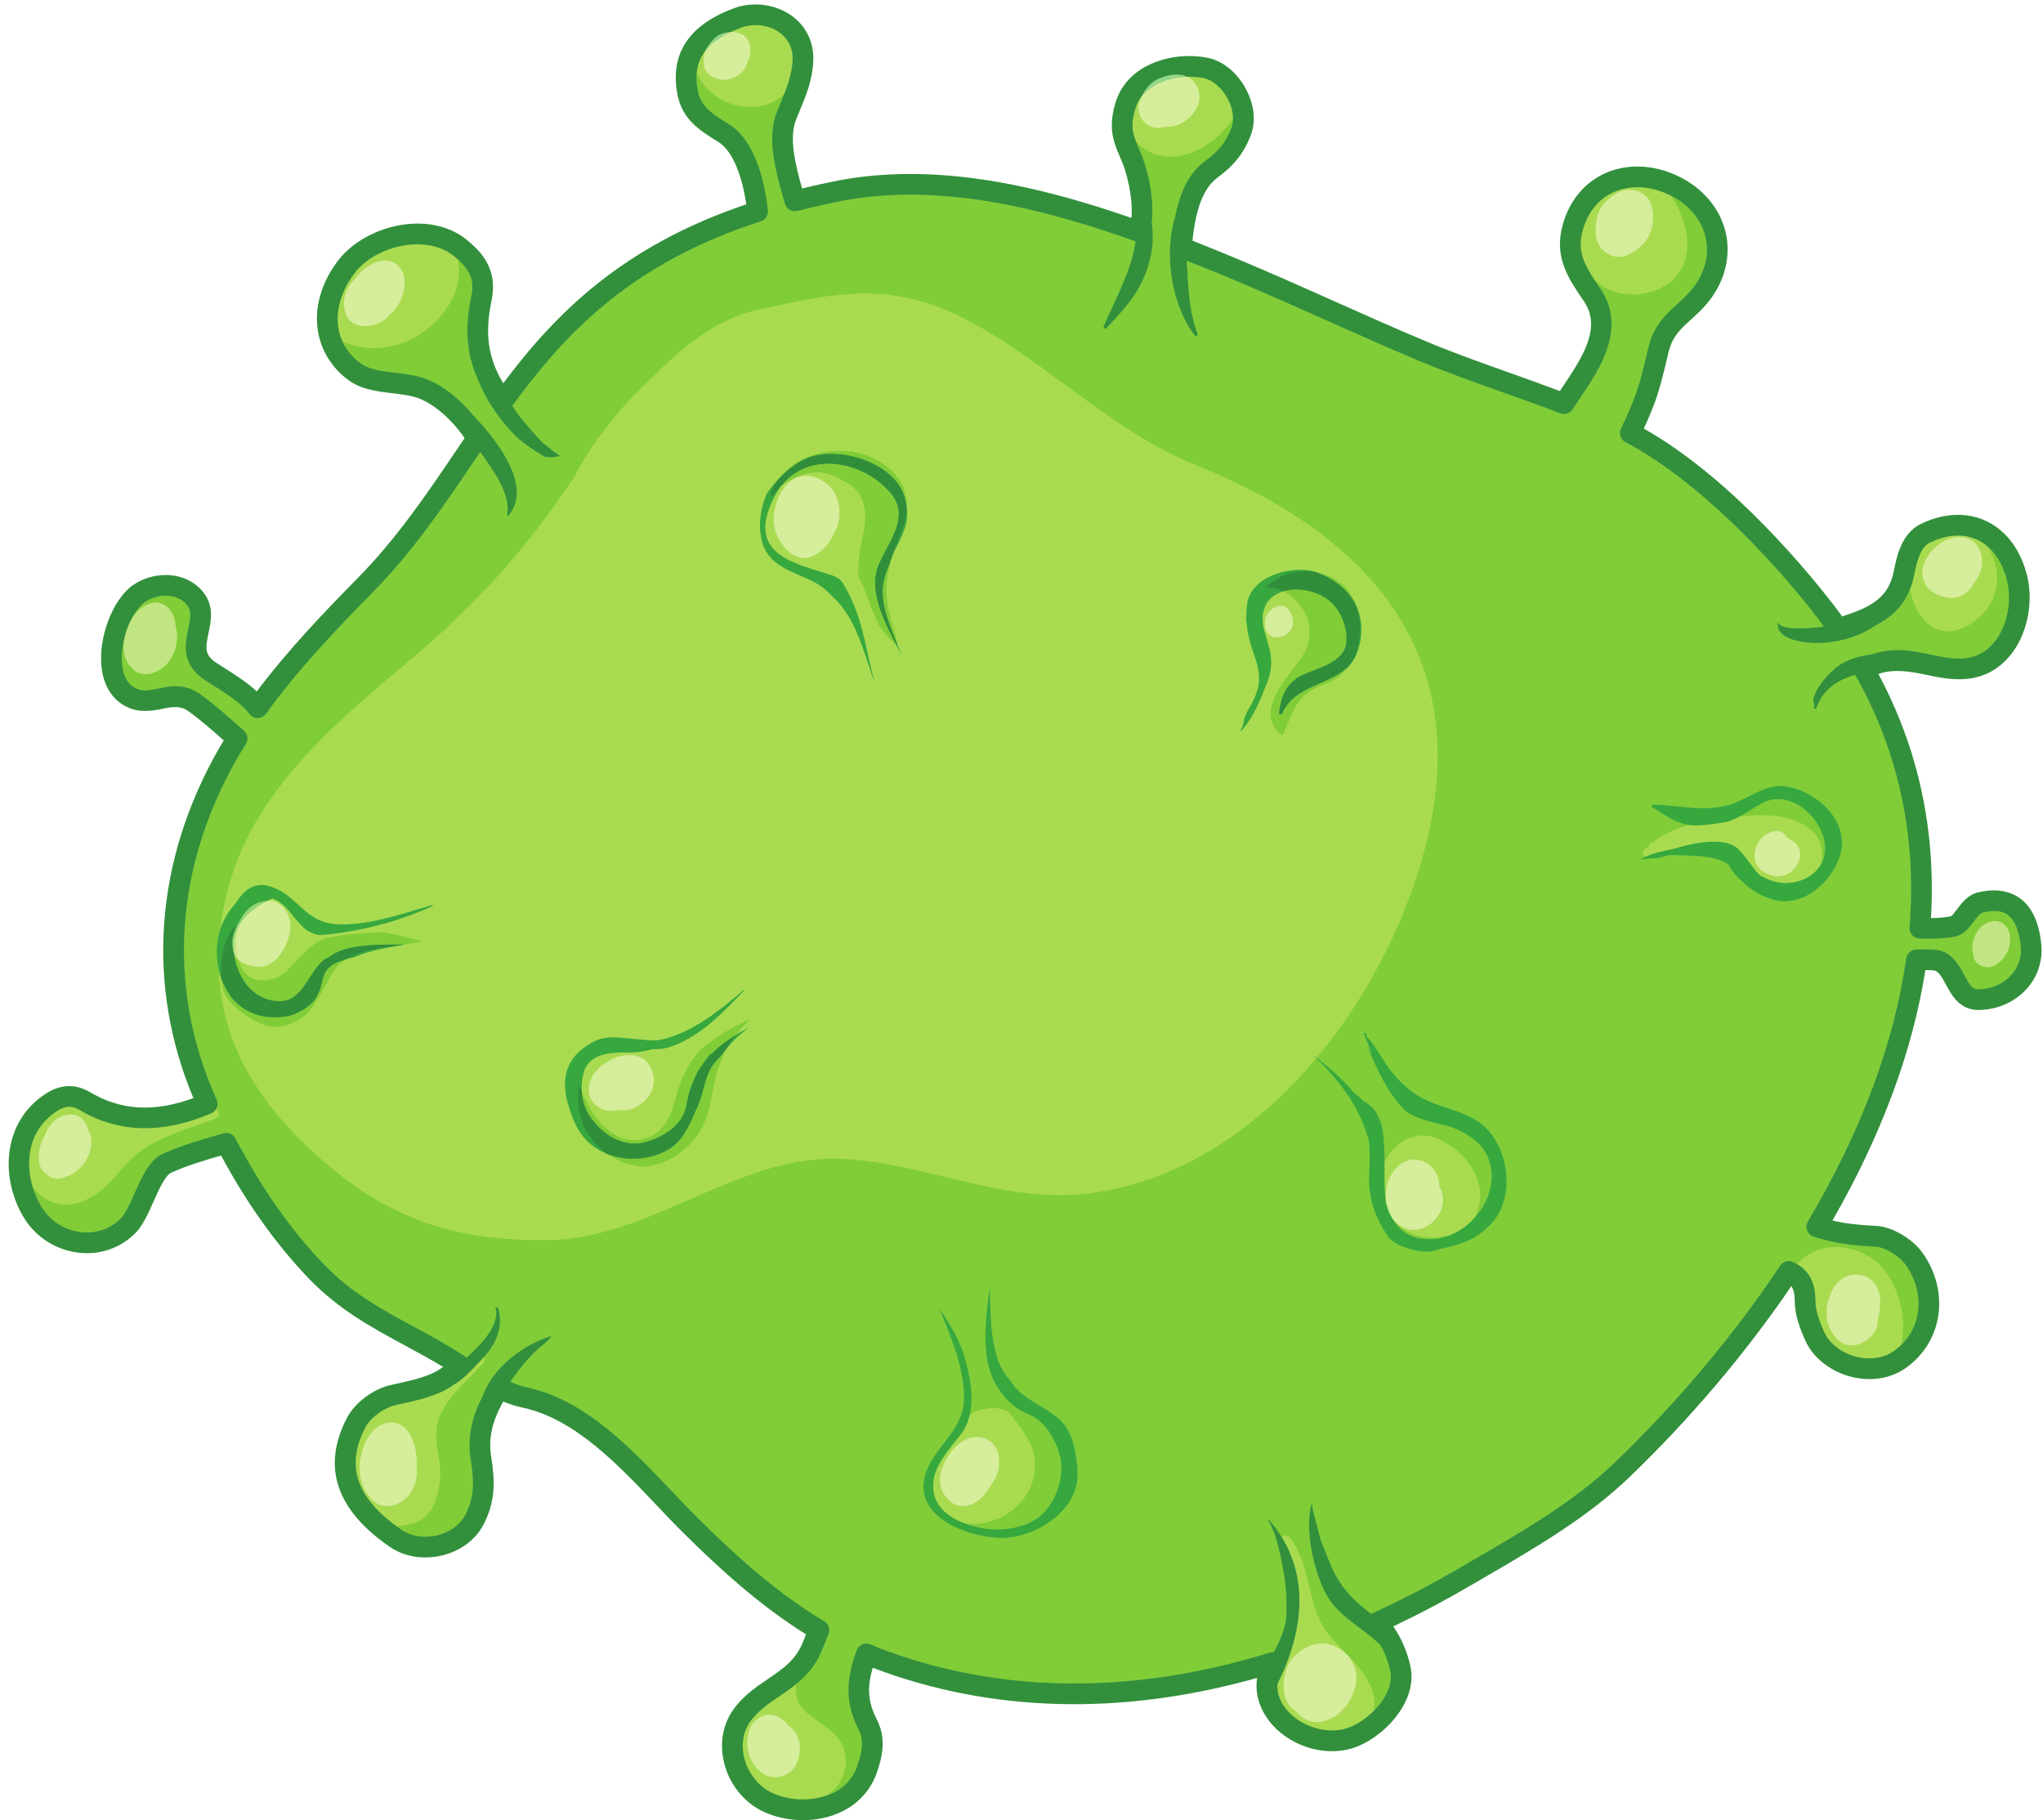 <?xml version="1.0" encoding="UTF-8"?><svg xmlns="http://www.w3.org/2000/svg" xmlns:xlink="http://www.w3.org/1999/xlink" height="328.2" preserveAspectRatio="xMidYMid meet" version="1.0" viewBox="5.2 3.5 368.4 328.2" width="368.4" zoomAndPan="magnify"><g><g id="change1_1"><path d="M 371.43 173.953 C 370.883 168.258 368.234 164.844 362.332 166.223 C 360.078 166.75 359.203 170.156 357.414 170.527 C 355.41 170.945 353.406 170.961 351.395 170.863 C 352.664 155.043 349.832 139.172 341.266 124.102 C 341.719 123.898 342.176 123.695 342.641 123.504 C 346.391 121.965 349.652 122.656 352.918 123.344 C 355.121 123.812 357.328 124.277 359.68 124.059 C 367.25 123.352 370.57 114.402 368.906 107.703 C 366.863 99.484 360.016 96 352.43 99.633 C 349.75 100.918 349.031 104.348 348.52 106.902 C 347.297 112.941 342.84 114.895 337.707 116.504 C 337.367 116.613 337.02 116.75 336.672 116.898 C 336.004 115.957 335.355 115.012 334.641 114.074 C 325.898 102.664 312.207 88.402 299.164 81.57 C 300.031 79.855 300.773 78.102 301.434 76.484 C 302.711 73.363 303.445 69.93 304.234 66.664 C 305.414 61.758 308.441 60.578 311.309 57.344 C 317.258 50.641 315.559 41.43 307.551 37.223 C 299.395 32.938 290.422 36.367 288.566 45.527 C 287.668 49.973 289.906 53.191 292.297 56.672 C 296.766 63.191 291.207 70.219 287.887 75.27 C 287.695 75.562 287.465 75.914 287.219 76.297 C 278.703 73 269.941 70.266 261.531 66.734 C 249.605 61.723 237.922 56.156 225.969 51.227 C 223.445 50.188 220.863 49.145 218.242 48.121 C 218.66 42.777 219.746 36.855 223.641 34.016 C 226.238 32.117 227.898 30.184 229.027 27.129 C 230.625 22.809 227.016 16.625 222.617 15.758 C 217.102 14.668 209.824 16.609 208.078 22.758 C 207.102 26.211 207.512 28.086 208.988 31.336 C 210.395 34.438 211.918 40.789 210.684 45.293 C 193.223 39.039 174.266 34.496 156.602 37.906 C 153.77 38.453 151.105 39.074 148.531 39.734 C 147.113 34.699 145.266 28.699 147.035 24.32 C 148.371 21.004 149.805 18.137 149.984 14.504 C 150.312 8.074 143.688 4.715 138.223 6.73 C 131.609 9.168 127.773 13.234 129.242 20.387 C 129.98 24.016 132.742 25.676 135.73 27.512 C 139.438 29.789 141.258 36.227 141.82 41.645 C 118.105 49.246 105.898 62.039 95.887 75.844 C 91.93 70.531 90.348 65.152 92 57.367 C 92.871 53.266 91.281 50.742 88.27 48.254 C 82.398 43.402 71.906 45.91 67.566 51.719 C 63.156 57.609 62.711 65.477 68.867 70.336 C 72.27 73.023 77.602 72.078 81.492 73.625 C 85.242 75.117 88.777 78.613 91.223 82.512 C 85.066 91.559 79.199 100.746 71.121 108.961 C 64.234 115.965 57.41 123.133 51.664 131.109 C 51.164 130.523 50.707 129.977 50.348 129.645 C 48.199 127.648 45.676 126.191 43.223 124.602 C 37.344 120.789 43.52 115.598 40.492 111.57 C 37.246 107.254 29.879 108.793 27.605 113.613 C 25.777 117.496 23.926 127.445 29.375 129.5 C 31.055 130.133 32.602 129.805 34.145 129.473 C 36.102 129.055 38.047 128.637 40.227 130.199 C 42.957 132.152 45.453 134.426 47.969 136.668 C 47.418 137.555 46.852 138.434 46.336 139.34 C 35.07 158.984 33.129 181.297 42.391 202.148 C 42.445 202.273 42.508 202.402 42.566 202.531 C 35.363 205.551 27.883 206.426 20.469 202.031 C 18.508 200.863 16.594 200.961 14.672 202.148 C 7.633 206.508 7.055 215.504 11.148 222.164 C 14.785 228.094 23.277 229.602 28.305 224.512 C 30.824 221.953 32.273 214.613 35.27 213.266 C 38.723 211.707 42.375 210.688 46.016 209.648 C 50.406 218.062 55.777 226.043 62.336 232.844 C 70.172 240.965 79.262 243.848 88.074 249.66 C 85.359 253.027 81.602 253.848 76.121 255.047 C 73.586 255.602 70.668 257.656 69.449 259.977 C 64.801 268.828 68.766 275.562 76.621 280.926 C 81.07 283.961 88.352 282.332 90.805 277.406 C 92.672 273.664 92.582 270.551 91.914 266.387 C 91.156 261.633 92.82 257.633 95.172 253.852 C 96.777 254.598 98.348 255.176 99.824 255.484 C 112.02 258.062 121.418 270.352 129.844 278.68 C 136.965 285.715 144.359 292.379 152.871 297.426 C 152.516 298.305 152.156 299.184 151.82 300.059 C 149.285 306.645 143.312 307.438 139.352 312.324 C 135.148 317.516 137.715 325.477 143.348 328.324 C 149.219 331.297 158.793 330.094 161.469 322.73 C 162.457 320.004 163.105 317.215 161.652 314.41 C 159.129 309.551 160 305.715 161.426 301.703 C 161.902 301.902 162.355 302.133 162.844 302.32 C 186.699 311.535 211.422 310.465 234.766 303.254 C 233.816 305.133 233.316 307.207 233.898 309.406 C 235.445 315.215 242.844 318.676 248.477 316.957 C 253.254 315.504 258.965 309.684 257.676 304.191 C 257.047 301.504 255.641 298.164 253.379 296.117 C 258.93 293.586 264.359 290.75 269.633 287.664 C 279.289 282.012 289.637 276.285 297.742 268.488 C 308.473 258.176 318.934 246.016 327.75 232.754 C 329.527 233.559 330.691 234.953 330.695 238.078 C 330.699 240.223 331.57 242.48 332.414 244.398 C 334.77 249.746 342.781 252.145 347.723 248.684 C 353.871 244.371 354.598 236.219 350.238 230.328 C 348.84 228.441 345.754 226.508 343.352 226.406 C 339.641 226.25 336.062 225.824 332.809 224.703 C 341.809 209.516 348.434 193.141 350.777 176.578 C 351.855 176.535 352.941 176.527 354.027 176.613 C 357.863 176.914 357.684 183.699 361.762 183.746 C 367.215 183.809 371.973 179.609 371.43 173.953" fill="#a9db51"/></g><g id="change2_1"><path d="M 154.316 327.242 C 155.961 326.176 157.16 324.543 157.594 322.379 C 158.113 319.77 157.023 317.148 154.977 315.516 C 153.52 314.352 151.891 313.41 150.492 312.164 C 148.992 310.824 148.559 309.02 148.758 307.188 C 150.672 305.641 152.414 303.715 153.562 300.727 C 153.871 299.93 154.195 299.129 154.523 298.328 L 154.605 298.129 C 154.953 297.27 154.621 296.289 153.824 295.816 C 145.055 290.613 137.445 283.562 131.156 277.348 C 129.586 275.797 127.98 274.102 126.324 272.359 C 118.992 264.633 110.68 255.871 100.211 253.656 C 99.309 253.465 98.281 253.105 97.199 252.664 C 97.781 251.855 98.367 251.043 98.996 250.25 C 100.074 248.879 101.152 247.672 102.477 246.52 C 103.145 245.941 103.902 245.496 104.379 244.762 L 104.48 244.684 C 104.566 244.625 104.562 244.441 104.449 244.441 C 104.441 244.441 104.43 244.441 104.414 244.445 C 99.395 246.051 94.043 250.129 92.25 255.211 C 90.633 258.305 89.344 262.141 90.07 266.684 C 90.715 270.707 90.746 273.344 89.137 276.574 C 87.938 278.977 85.023 280.59 81.887 280.59 C 80.289 280.59 78.832 280.172 77.672 279.383 C 77.328 279.145 76.996 278.91 76.672 278.676 C 76.746 278.676 76.82 278.68 76.895 278.68 C 77.922 278.68 79.035 278.461 80.238 277.98 C 83.551 276.652 84.43 272.738 84.57 269.59 C 84.695 266.652 83.547 264.008 83.93 261.027 C 84.531 256.379 89.352 252.547 92.34 249.309 C 92.707 248.91 92.676 248.52 92.449 248.223 C 94.773 245.691 96 242.656 95.012 239.242 C 95 239.199 94.973 239.184 94.941 239.184 C 94.883 239.184 94.812 239.242 94.82 239.309 L 94.812 239.453 C 94.762 239.328 94.727 239.203 94.668 239.082 L 94.535 239.164 C 95.355 242.051 92.621 245.121 90.781 246.918 C 90.516 247.172 90.254 247.438 89.988 247.699 C 89.762 247.91 89.523 248.094 89.293 248.297 L 89.102 248.102 C 86.016 246.062 82.891 244.379 79.867 242.742 C 74.09 239.621 68.633 236.676 63.68 231.547 C 57.707 225.355 52.32 217.695 47.672 208.785 C 47.344 208.156 46.699 207.777 46.02 207.777 C 45.848 207.777 45.672 207.801 45.504 207.852 L 45.082 207.973 C 41.574 208.973 37.949 210.008 34.504 211.562 C 32.152 212.621 30.789 215.676 29.477 218.629 C 28.664 220.453 27.824 222.336 26.973 223.199 C 25.363 224.828 23.195 225.727 20.867 225.727 C 17.574 225.727 14.461 223.988 12.738 221.188 C 12.074 220.102 11.535 218.922 11.145 217.691 C 11.691 218.348 12.332 218.941 13.078 219.449 C 14.387 220.344 15.711 220.73 17.039 220.73 C 18.672 220.73 20.312 220.148 21.93 219.207 C 24.539 217.691 26.48 214.918 28.555 212.801 C 32.609 208.652 38.719 207.254 43.973 205.242 C 44.461 205.059 44.844 204.492 44.57 203.984 C 44.457 203.777 44.348 203.57 44.238 203.367 C 44.262 203.316 44.285 203.27 44.305 203.219 C 44.492 202.75 44.477 202.227 44.273 201.766 L 44.098 201.391 C 35.316 181.621 36.688 159.918 47.957 140.27 C 48.352 139.574 48.777 138.898 49.199 138.223 L 49.555 137.652 C 50.035 136.883 49.891 135.879 49.211 135.273 L 48.609 134.734 C 46.297 132.672 43.906 130.539 41.316 128.68 C 39.945 127.695 38.488 127.219 36.863 127.219 C 35.75 127.219 34.738 127.434 33.766 127.645 C 32.918 127.824 32.121 127.973 31.391 127.973 C 30.91 127.973 30.457 127.91 30.035 127.75 C 28.445 127.152 27.504 125.715 27.23 123.477 C 27.02 121.707 27.27 119.77 27.793 117.98 C 27.754 118.156 27.719 118.328 27.688 118.504 C 27.383 120.164 27.461 121.473 28.188 123.004 C 28.387 123.316 28.625 123.598 28.902 123.848 L 29.035 123.984 C 28.777 123.688 28.648 123.539 28.652 123.539 C 28.656 123.539 28.863 123.773 29.273 124.234 C 29.82 124.801 30.684 125.055 31.496 125.055 C 31.82 125.055 32.133 125.016 32.418 124.938 C 35.703 124.059 37.328 120.848 37.09 117.633 C 37.051 117.148 36.965 116.719 36.84 116.316 C 36.758 114.734 36.137 113.238 34.598 112.465 C 34.176 112.254 33.738 112.16 33.301 112.16 C 31.824 112.16 30.344 113.215 29.484 114.309 C 29.305 114.535 29.141 114.77 28.988 115.016 C 29.688 113.684 30.516 112.625 31.34 112.059 C 32.395 111.336 33.754 110.922 35.078 110.922 C 36.043 110.922 37.84 111.152 39 112.695 C 39.758 113.707 39.551 114.934 39.148 116.855 C 38.574 119.578 37.793 123.309 42.207 126.172 L 43.602 127.062 C 45.582 128.32 47.453 129.508 49.078 131.012 C 49.352 131.266 49.68 131.664 50.051 132.098 L 50.246 132.324 C 50.605 132.742 51.141 132.977 51.684 132.977 C 51.703 132.977 51.723 132.977 51.746 132.977 C 52.316 132.953 52.844 132.668 53.18 132.199 C 58.977 124.156 65.883 116.957 72.457 110.27 C 79.684 102.914 85.219 94.723 90.574 86.801 L 91.797 85 C 94.008 88.102 97.426 92.676 96.617 96.328 C 96.586 96.453 96.668 96.52 96.758 96.52 C 96.812 96.52 96.871 96.496 96.914 96.445 C 101.125 91.426 95.504 83.594 90.621 78.484 C 88.105 75.402 85.145 73.066 82.18 71.891 C 80.367 71.168 78.379 70.934 76.457 70.703 C 73.969 70.41 71.625 70.133 70.027 68.871 C 68.602 67.746 67.605 66.469 66.973 65.113 C 67.77 65.465 68.66 65.746 69.656 65.957 C 70.641 66.16 71.621 66.262 72.594 66.262 C 78.895 66.262 84.82 62.148 87.23 56.344 C 87.914 54.691 88.098 52.586 87.867 50.383 C 90.137 52.484 90.742 54.297 90.172 56.98 C 88.93 62.832 89.328 67.652 91.543 72.305 C 93.008 76.016 95.543 79.449 98.168 82.117 C 98.898 82.859 101.234 84.668 103.469 85.867 C 103.836 85.926 104.215 85.957 104.594 85.957 C 105.137 85.957 105.676 85.887 106.156 85.703 C 105.113 84.938 104.098 84.176 103.129 83.387 C 101.438 81.652 99.855 79.746 99.422 79.227 C 98.742 78.414 98.148 77.555 97.59 76.684 C 106.93 63.848 118.863 50.969 142.395 43.422 C 143.234 43.152 143.773 42.328 143.68 41.449 C 143.305 37.836 141.867 29.09 136.617 25.863 C 133.84 24.156 131.645 22.809 131.07 20.012 C 130.824 18.816 130.742 17.715 130.832 16.695 C 132.551 20.352 136.305 22.793 140.484 22.793 C 140.91 22.793 141.344 22.77 141.777 22.715 C 143.668 22.488 145.281 21.672 146.594 20.477 C 146.379 21.02 146.148 21.566 145.914 22.133 L 145.301 23.621 C 143.379 28.383 145.051 34.297 146.527 39.516 L 146.73 40.242 C 146.965 41.066 147.715 41.605 148.531 41.605 C 148.684 41.605 148.84 41.586 148.996 41.547 C 151.824 40.82 154.426 40.23 156.953 39.742 C 160.852 38.988 165.008 38.609 169.305 38.609 C 180.992 38.609 193.914 41.281 209.953 47.02 C 209.863 47.594 209.781 48.172 209.652 48.742 C 208.555 53.641 206.152 57.723 204.234 62.281 C 204.117 62.559 204.281 62.742 204.484 62.742 C 204.586 62.742 204.695 62.695 204.789 62.598 C 208.535 58.602 211.156 55.75 212.551 50.379 C 213.184 47.949 213.172 45.746 212.891 43.57 C 213.422 38.824 211.98 33.402 210.688 30.566 C 210.422 29.98 210.199 29.457 210.016 28.969 C 211.527 30.691 213.766 31.758 216.219 31.758 C 216.238 31.758 216.258 31.758 216.277 31.758 C 220.82 31.727 225 28.578 227.543 24.945 C 227.535 25.492 227.445 26.012 227.273 26.48 C 226.34 29.012 225.016 30.699 222.539 32.508 C 219.344 34.836 217.852 38.707 217.082 42.656 C 214.922 49.711 216.656 58.863 220.641 63.992 C 220.691 64.062 220.762 64.09 220.836 64.09 C 221.039 64.09 221.258 63.875 221.168 63.668 C 219.66 60.125 219.402 54.562 219.195 50.52 C 221.238 51.328 223.277 52.137 225.254 52.953 C 231.605 55.574 238 58.426 244.184 61.184 C 249.609 63.605 255.223 66.109 260.805 68.453 C 265.789 70.551 270.957 72.387 275.949 74.16 C 279.441 75.402 283.047 76.688 286.543 78.039 C 286.762 78.125 286.988 78.164 287.215 78.164 C 287.832 78.164 288.434 77.859 288.785 77.316 L 290.332 74.973 C 293.645 70.055 298.645 62.621 293.773 55.527 C 293.375 54.941 292.988 54.379 292.625 53.824 C 294.387 55.707 297.004 56.602 299.645 56.602 C 303.172 56.602 306.742 55.004 308.375 52.023 C 310.598 47.965 309.082 42.531 306.508 38.785 C 306.566 38.812 306.625 38.844 306.684 38.875 C 310.047 40.645 312.23 43.43 312.836 46.719 C 313.43 49.98 312.391 53.312 309.91 56.105 C 309.148 56.961 308.352 57.688 307.578 58.387 C 305.52 60.25 303.391 62.18 302.414 66.227 L 302.117 67.488 C 301.449 70.289 300.762 73.191 299.703 75.781 C 299.055 77.371 298.336 79.074 297.496 80.727 C 297.035 81.641 297.395 82.754 298.297 83.227 C 311.062 89.91 324.676 104.133 333.156 115.211 C 333.48 115.633 333.777 116.062 334.078 116.488 C 332.98 116.629 331.254 116.801 329.664 116.801 C 328.648 116.801 327.688 116.73 326.984 116.535 L 326.918 116.445 L 326.859 116.484 L 326.871 116.508 C 326.355 116.348 325.996 116.113 325.895 115.781 L 325.789 115.816 C 325.461 118.828 330.273 119.355 332.195 119.438 C 332.414 119.449 332.637 119.453 332.863 119.453 C 336.18 119.453 340.336 118.438 343.219 116.383 C 345.953 115.02 348.305 113.062 349.617 109.77 C 350.352 113.73 352.848 117.344 356.496 117.344 C 358.07 117.34 359.859 116.672 361.812 115.07 C 365.957 111.672 366.293 106.227 363.57 102 C 365.207 103.391 366.434 105.492 367.094 108.156 C 367.984 111.734 367.242 115.898 365.211 118.77 C 364.203 120.184 362.398 121.926 359.508 122.195 C 359.145 122.23 358.785 122.246 358.43 122.246 C 356.719 122.246 355.066 121.887 353.305 121.516 C 351.426 121.121 349.48 120.711 347.387 120.711 C 345.754 120.711 344.227 120.977 342.73 121.492 C 340.16 121.789 337.652 122.641 336.004 124.098 C 334.414 125.504 333.031 127.145 332.254 129.129 C 332.023 129.707 332.453 130.652 332.355 130.902 L 332.324 130.988 C 332.246 131.184 332.383 131.312 332.523 131.312 C 332.613 131.312 332.707 131.262 332.746 131.145 C 334.004 127.68 336.656 126.094 339.73 125.184 C 347.551 139.012 350.848 154.328 349.531 170.715 C 349.492 171.219 349.66 171.719 349.992 172.098 C 350.324 172.477 350.801 172.703 351.305 172.73 C 351.918 172.758 352.523 172.773 353.121 172.773 C 354.801 172.773 356.391 172.648 357.793 172.355 C 359.336 172.035 360.266 170.797 361.086 169.699 C 361.625 168.98 362.234 168.164 362.758 168.039 C 363.484 167.871 364.16 167.785 364.766 167.785 C 365.914 167.785 368.961 167.785 369.57 174.129 C 369.809 176.605 368.773 178.32 367.859 179.324 C 366.387 180.945 364.207 181.879 361.781 181.879 C 360.887 181.867 360.359 181.07 359.379 179.258 C 358.398 177.449 357.059 174.977 354.176 174.75 C 353.527 174.699 352.883 174.68 352.238 174.68 C 351.727 174.68 351.215 174.691 350.703 174.715 C 349.801 174.75 349.051 175.426 348.926 176.316 C 346.77 191.582 340.805 207.539 331.199 223.75 C 330.914 224.234 330.859 224.82 331.055 225.348 C 331.246 225.875 331.668 226.285 332.199 226.473 C 335.211 227.508 338.727 228.082 343.273 228.273 C 344.957 228.344 347.559 229.852 348.734 231.441 C 350.668 234.055 351.496 237.277 351.008 240.289 C 350.645 242.527 349.613 244.488 348.004 246.039 C 349.168 241.199 347.582 234.895 343.949 231.402 C 341.922 229.453 339.059 228.367 336.262 228.367 C 333.941 228.367 331.664 229.113 329.945 230.746 C 329.715 230.969 329.5 231.203 329.297 231.453 C 329.051 231.309 328.793 231.176 328.52 231.051 C 328.27 230.938 328.008 230.883 327.746 230.883 C 327.137 230.883 326.547 231.184 326.191 231.719 C 317.969 244.094 307.684 256.344 296.449 267.145 C 289.227 274.09 280.109 279.398 271.293 284.531 L 268.691 286.051 C 263.406 289.145 257.992 291.961 252.605 294.422 L 252.457 294.512 C 251.859 294.035 251.254 293.555 250.645 293.047 C 248.109 290.918 246.254 288.473 245.043 285.398 C 244.562 284.184 243.945 282.758 243.379 281.281 C 242.867 279.387 242.391 277.484 241.887 275.598 C 241.863 275.316 241.832 275.035 241.84 274.773 C 241.84 274.723 241.812 274.703 241.781 274.703 C 241.734 274.703 241.684 274.738 241.672 274.781 C 240.469 279.336 242.039 286.398 244.105 290.547 C 246.301 294.957 250.875 296.91 254.148 300.164 C 254.879 301.465 255.473 302.988 255.855 304.617 C 256.461 307.184 255.004 309.93 252.91 312.016 C 253.543 309.422 252.188 306.688 250.535 304.547 C 247.719 300.883 244.152 298.734 242.578 294.172 C 240.996 289.59 240.77 284.992 237.965 280.898 C 237.758 280.598 237.336 280.449 236.914 280.449 C 236.688 280.449 236.461 280.492 236.27 280.578 C 235.738 279.73 235.145 278.895 234.473 278.074 L 234.457 278.039 L 234.445 278.047 C 234.309 277.875 234.188 277.703 234.043 277.535 L 233.895 277.648 C 234.402 278.52 234.824 279.527 235.207 280.59 C 236.043 283.387 236.605 286.246 236.984 289.141 C 237.168 291.172 237.227 293.148 237.152 294.863 C 237.078 296.586 236.375 298.301 235.625 300.008 C 235.375 300.473 235.125 300.938 234.891 301.402 C 234.832 301.398 234.773 301.398 234.715 301.398 C 234.547 301.398 234.379 301.418 234.215 301.469 C 222.176 305.188 210.332 307.051 198.887 307.051 C 186.562 307.051 174.691 304.895 163.516 300.578 C 163.273 300.48 163.039 300.375 162.805 300.27 C 162.586 300.172 162.363 300.07 162.141 299.98 C 161.91 299.883 161.668 299.836 161.426 299.836 C 161.168 299.836 160.906 299.891 160.664 299.996 C 160.199 300.207 159.836 300.598 159.664 301.078 C 158.281 304.973 157.051 309.602 159.992 315.273 C 161.066 317.336 160.656 319.492 159.711 322.098 C 158.645 325.031 156.418 326.508 154.316 327.242 M 174.613 239.469 C 176.625 244.578 179.129 250.199 179.027 255.812 C 178.922 261.469 173.609 264.312 172.059 269.352 C 169.645 277.191 180.16 280.824 185.82 280.824 C 185.926 280.824 186.031 280.824 186.137 280.82 C 192.168 280.672 200.016 275.672 199.504 268.75 C 199.258 265.434 198.789 261.473 195.969 259.18 C 192.676 256.5 189.422 255.754 187.348 252.402 C 183.648 248.465 183.875 241.223 183.695 235.512 C 182.898 240.914 181.898 248.926 185.047 253.598 C 186.855 256.277 188.051 257.41 191.008 258.672 C 193.871 259.891 196.246 264.238 196.527 267.16 C 196.844 270.477 195.562 274.195 193.141 276.516 C 191.109 278.457 187.914 279.277 184.996 279.277 C 184.168 279.277 183.359 279.211 182.609 279.086 C 181.512 278.902 180.32 278.617 179.172 278.191 C 179.512 278.234 179.859 278.266 180.223 278.273 C 180.344 278.277 180.469 278.281 180.59 278.281 C 187.207 278.281 192.73 272.656 191.719 266.102 C 191.277 263.242 188.965 260.617 187.008 258.023 C 186.285 257.648 185.5 257.418 184.633 257.41 C 184.59 257.41 184.547 257.406 184.504 257.406 C 182.812 257.406 181.359 257.824 180.098 258.531 C 180.801 255.395 180.141 251.859 179.328 248.828 C 178.402 245.371 176.629 242.395 174.613 239.469 M 242.566 194.309 C 244.465 196.172 246.16 198.066 247.625 200.102 C 247.762 200.32 247.914 200.531 248.09 200.738 C 249.785 203.219 251.121 205.926 252.008 209.074 C 252.211 210.918 252.203 212.805 252.098 214.625 C 251.824 219.316 252.934 222.613 255.484 226.484 C 256.477 227.984 260.18 229.219 262.457 229.219 C 262.848 229.219 263.199 229.18 263.484 229.102 C 267.84 227.918 270.555 227.758 273.879 224.41 C 278.488 219.773 277.477 211.039 272.977 206.715 C 269.73 203.594 264.621 203.398 260.879 201.039 C 258.801 199.734 257.168 198.129 255.711 196.156 C 254.402 194.383 252.746 191.301 251.473 190.273 C 251.492 190.289 251.516 190.297 251.539 190.297 C 251.641 190.297 251.746 190.156 251.676 190.066 L 251.473 189.812 C 251.441 189.777 251.398 189.762 251.359 189.762 C 251.246 189.762 251.125 189.879 251.176 190 C 251.66 191.195 252.09 192.316 252.508 193.375 C 252.262 192.984 252.008 192.609 251.773 192.211 C 253.48 196.312 255.316 200.398 258.402 203.574 C 259.828 205.047 262.781 205.609 264.645 206.164 C 267.41 206.648 269.863 207.875 272 209.844 C 275.617 213.961 274.355 219.621 270.922 223.277 C 272.074 221.59 272.316 219.461 271.977 217.355 C 271.387 215.27 270.469 213.352 268.641 211.637 C 266.703 209.809 264.281 208.246 261.695 208.246 C 260.684 208.246 259.645 208.488 258.598 209.047 C 256.852 209.977 255.664 211.422 254.891 213.086 C 254.887 213.445 254.875 213.809 254.863 214.176 C 254.871 211.871 254.887 209.574 254.52 207.223 C 254.316 205.93 253.551 204.055 252.637 203.152 C 252.176 202.703 251.578 202.301 250.941 201.906 C 250.504 201.449 250.02 201.012 249.473 200.602 L 249.402 200.59 C 247.449 198.195 245.031 196.129 242.641 194.219 C 251.602 183.496 258.145 170.613 261.656 158.301 C 271.809 122.695 253.285 100.398 220.688 87.285 C 205.176 81.047 193.676 68.328 178.887 60.84 C 172.484 57.602 166.824 56.43 161.152 56.43 C 154.965 56.43 148.758 57.824 141.555 59.445 C 134.863 60.953 128.719 65.531 123.25 71.168 C 117.477 76.363 112.602 82.461 109.086 88.805 C 109.008 88.949 108.973 89.102 108.961 89.254 C 107.672 91.098 106.465 92.844 105.352 94.41 C 97.84 104.988 89.445 113.797 79.516 122.195 C 69.449 130.707 59.16 139.094 52.117 150.414 C 48.223 156.672 45.727 163.773 44.91 171.051 C 44.145 173.395 44.086 176.055 44.664 178.484 C 44.781 180.902 45.09 183.32 45.602 185.703 C 48.27 198.113 57.254 208.203 67.016 215.734 C 78.953 224.949 90.57 227.113 102.844 227.113 C 103.246 227.113 103.656 227.109 104.066 227.105 C 122.039 226.906 137.48 212.43 155.406 212.43 C 155.742 212.43 156.086 212.434 156.426 212.445 C 169.949 212.867 182.652 219.004 196.324 219.004 C 198.082 219.004 199.855 218.902 201.648 218.676 C 217.977 216.598 231.957 206.973 242.566 194.309 M 364.941 169.574 C 363.777 169.574 362.594 170.324 361.938 171.215 C 361.234 172.16 360.59 173.875 360.984 175.148 C 360.996 176.047 361.285 176.98 362.074 177.449 C 362.598 177.762 363.098 177.895 363.574 177.895 C 364.547 177.895 365.426 177.332 366.238 176.531 C 367.918 174.867 368.438 171.008 366.016 169.816 C 365.672 169.648 365.305 169.574 364.941 169.574 M 306.203 157.699 C 307.98 157.699 310.082 157.793 310.414 157.809 C 312.316 157.906 315.176 158.121 316.883 159.395 C 317.508 160.613 318.348 161.59 319.344 162.418 C 320.652 163.812 322.34 164.859 324.156 165.438 C 325.113 165.84 326.078 166.02 327.031 166.02 C 327.633 166.02 328.227 165.949 328.809 165.812 C 329.855 165.609 330.824 165.191 331.684 164.613 C 334.242 163.031 336.266 160.34 337.047 157.633 C 338.844 151.375 332.445 145.871 326.902 145.262 C 326.68 145.238 326.457 145.227 326.234 145.227 C 322.969 145.227 320.008 147.773 316.984 148.617 C 315.383 149.062 313.828 149.215 312.293 149.215 C 309.32 149.215 306.41 148.648 303.32 148.562 C 303.32 148.562 303.316 148.562 303.316 148.562 C 303.125 148.562 302.863 148.895 303.09 149.027 C 305.059 150.191 306.332 151.289 308.543 151.984 C 308.945 152.113 309.355 152.199 309.777 152.258 C 307.352 152.957 305.008 153.949 303.188 155.395 L 303.062 155.434 C 302.781 155.527 302.633 155.723 302.578 155.957 C 302.25 156.258 301.91 156.551 301.629 156.891 C 301.234 157.359 301.477 157.746 301.898 157.988 C 301.582 158.133 301.262 158.293 300.938 158.469 C 302.105 158.352 303.266 158.25 304.414 158.188 C 304.953 158.023 305.516 157.859 306.098 157.699 C 306.133 157.699 306.172 157.699 306.203 157.699 M 262.922 226.938 C 259.52 226.938 257.5 225.402 256.238 223.117 C 256.273 223.168 256.309 223.219 256.348 223.266 C 258 225.57 260.703 226.672 263.477 226.672 C 264.691 226.672 265.922 226.461 267.082 226.043 C 265.926 226.562 264.684 226.875 263.402 226.93 C 263.238 226.934 263.078 226.938 262.922 226.938 M 333.449 159.539 C 334.082 157.594 333.82 155.301 332.391 153.773 C 329.945 151.168 326.207 150.48 322.539 150.48 C 321.352 150.48 320.172 150.555 319.047 150.656 C 320.41 149.91 321.723 148.977 323.008 148.305 C 323.949 147.816 324.906 147.598 325.848 147.598 C 329.738 147.598 333.316 151.332 334.117 154.91 C 334.527 156.746 334.215 158.305 333.449 159.539" fill="#80cd38"/></g><g id="change3_1"><path d="M 199.504 268.75 C 199.258 265.434 198.789 261.473 195.969 259.18 C 192.676 256.5 189.422 255.754 187.348 252.402 C 183.648 248.465 183.875 241.223 183.695 235.512 C 182.898 240.914 181.898 248.926 185.047 253.598 C 186.855 256.277 188.051 257.41 191.008 258.672 C 193.871 259.891 196.246 264.238 196.527 267.16 C 196.844 270.477 195.562 274.195 193.141 276.516 C 190.535 279.012 186.004 279.652 182.609 279.086 C 179.066 278.492 174.543 276.832 173.637 272.914 C 172.645 268.641 176.141 265.172 178.477 262.098 C 181.312 258.359 180.473 253.09 179.328 248.828 C 178.402 245.371 176.629 242.395 174.613 239.469 C 176.625 244.578 179.129 250.199 179.027 255.812 C 178.922 261.469 173.609 264.312 172.059 269.352 C 169.602 277.34 180.566 280.961 186.137 280.82 C 192.168 280.672 200.016 275.672 199.504 268.75" fill="#37a83e"/></g><g id="change3_2"><path d="M 133.473 193.57 L 133.281 193.586 C 132.852 194.07 132.477 194.602 132.102 195.133 L 131.973 195.297 C 131.852 195.477 131.727 195.652 131.605 195.836 C 131.465 196.047 131.312 196.25 131.18 196.469 C 130.941 196.863 130.746 197.27 130.57 197.684 C 129.812 199.254 129.27 200.93 129.004 202.656 C 128.441 206.301 124.867 208.516 121.648 209.414 C 117.676 210.523 113.918 208.121 111.758 205.043 C 110.086 202.672 109.793 200.172 110.332 197.367 C 111.105 193.32 115.523 193.215 118.66 193.281 C 119.957 193.312 121.383 193.082 122.797 192.699 C 124.02 192.707 125.09 192.645 126.555 192.094 C 131.734 190.148 135.707 185.969 139.453 182.016 L 139.387 181.941 C 135.09 185.609 130.039 189.727 124.457 190.961 C 124.059 191.047 123.648 191.082 123.242 191.109 C 121.566 191.059 119.879 190.836 118.223 190.719 C 116.176 190.469 114.148 190.359 112.301 191.305 C 106.898 194.066 106.191 198.562 107.879 203.367 C 108.242 204.641 108.746 205.859 109.34 206.938 C 112.258 212.223 119.141 213.668 124.414 211.43 C 126.605 210.5 127.934 209.121 128.824 207.508 C 129.738 206.035 130.395 204.309 130.984 203.027 C 132.266 200.223 132.23 197.102 134.34 194.789 C 134.586 194.523 134.855 194.277 135.117 194.027 C 136.445 192.055 138.172 190.32 140.184 188.797 C 137.773 190.066 135.402 191.609 133.473 193.57" fill="#37a83e"/></g><g id="change3_3"><path d="M 54.316 165.512 C 55.461 165.883 56.609 166.809 57.766 168.32 C 58.672 169.41 58.926 169.727 59.914 170.738 C 60.648 171.484 62.242 172.215 63.281 172.109 C 70.285 171.395 76.684 169.828 83.152 166.898 C 83.25 166.855 83.254 166.656 83.121 166.695 C 77.785 168.234 71.863 170.367 66.266 170.176 C 59.887 169.957 59.121 164.789 53.602 163.242 C 51.027 162.52 49.078 164.102 47.664 166.422 C 46.957 167.172 46.301 168.098 45.68 169.25 C 43.715 172.895 43.871 177.887 45.793 181.504 L 45.875 181.637 C 47.805 185.582 52.055 187.664 57.152 186.699 C 57.559 186.621 58.012 186.477 58.473 186.281 L 58.613 186.219 C 60.035 185.594 61.531 184.516 62.184 183.426 C 64.391 179.742 61.867 177.672 69.305 176.035 C 71.98 174.762 75.332 174.402 78.383 173.773 C 74.258 173.887 67.75 173.488 64.582 176.062 C 61.016 177.359 60.359 184.238 55.383 184.027 C 50.367 183.82 47.633 179.148 47.324 174.672 C 47 170.039 50.52 167.164 54.316 165.512" fill="#37a83e"/></g><g id="change3_4"><path d="M 167.836 121.777 C 166.266 117.699 163.734 112.707 164.512 108.566 C 164.727 107.41 165.094 106.344 165.559 105.332 C 165.801 104.461 166.141 103.551 166.621 102.598 C 168.371 99.125 169.395 97.172 168.387 93.352 C 166.602 86.59 155.535 83.453 149.84 86.512 C 147.781 87.617 145.234 89.887 143.43 92.543 C 142.41 95.145 141.871 97.824 142.523 100.781 C 143.66 105.945 148.785 106.582 152.543 108.762 C 153.562 109.352 154.426 110.121 155.207 110.969 C 159.336 114.551 160.906 120.762 162.746 126.172 L 162.797 126.148 C 161.188 119.977 160.605 113.941 157.051 108.469 C 156.387 107.441 154.695 107.07 153.668 106.75 C 147.266 104.762 139.953 102.805 144.754 93.238 C 149.277 84.215 160.59 86.219 165.789 92.391 C 169.898 97.266 164.215 102.352 163.215 106.664 C 162.078 111.551 165.73 117.555 167.836 121.777" fill="#37a83e"/></g><g id="change3_5"><path d="M 326.902 145.262 C 323.367 144.875 320.211 147.715 316.984 148.617 C 312.277 149.934 308.004 148.691 303.32 148.562 C 303.129 148.559 302.863 148.891 303.09 149.027 C 305.059 150.191 306.332 151.289 308.543 151.984 C 310.871 152.719 313.535 152.152 315.879 151.816 C 318.453 151.449 320.762 149.473 323.008 148.305 C 327.848 145.781 333.125 150.469 334.117 154.91 C 335.211 159.809 331.148 162.762 327.129 162.723 C 325.426 162.707 323.992 162.105 322.559 161.359 C 321.16 159.941 320.086 158.066 318.801 156.734 C 317.539 155.434 315.441 155.129 313.156 155.301 C 312.895 155.312 312.637 155.336 312.379 155.371 L 312.227 155.387 C 312.133 155.402 312.039 155.414 311.945 155.43 C 310.223 155.668 308.461 156.117 306.902 156.578 C 304.816 157.012 302.934 157.367 300.938 158.469 C 302.105 158.352 303.266 158.25 304.414 158.188 C 304.953 158.023 305.516 157.859 306.098 157.699 C 307.895 157.695 310.074 157.793 310.414 157.809 C 312.316 157.906 315.176 158.121 316.883 159.395 C 317.508 160.613 318.348 161.59 319.344 162.418 C 320.652 163.812 322.34 164.859 324.156 165.438 C 325.715 166.094 327.301 166.164 328.809 165.812 C 329.855 165.609 330.824 165.191 331.684 164.613 C 334.242 163.031 336.266 160.34 337.047 157.633 C 338.844 151.375 332.445 145.871 326.902 145.262" fill="#37a83e"/></g><g id="change3_6"><path d="M 242.688 106.715 C 238.676 105.215 230.77 107.242 230.086 112.359 C 229.98 113.152 229.934 113.906 229.934 114.637 C 229.867 115.07 229.891 115.527 230.016 116.004 C 230.148 117.566 230.496 119.078 231.059 120.723 C 232.219 124.078 232.883 126.062 231.348 129.527 C 230.836 130.68 229.305 132.734 229.449 134.09 C 229.438 133.98 229.309 134.035 229.301 134.117 L 229.277 134.355 L 229.344 134.426 C 229.203 134.648 229.062 134.855 228.934 135.039 C 228.828 135.188 229.004 135.332 229.125 135.191 C 231.047 132.984 232.277 130.254 233.309 127.5 C 234.027 125.922 234.512 124.277 234.422 122.488 C 234.336 120.785 233.652 118.953 233.207 117.305 C 231.41 110.648 237.488 108.578 242.504 110.449 C 245.625 111.613 247.262 114.121 247.898 117.18 C 247.91 117.297 247.941 117.41 247.949 117.527 C 248.02 118.441 248 119.207 247.914 119.859 C 247.109 122.883 243.316 123.844 240.531 125 C 237.395 126.305 236.242 128.68 235.844 131.98 L 235.848 132.008 L 235.781 132.168 L 235.855 132.055 C 235.887 132.363 236.289 132.418 236.426 132.105 C 239.055 126.094 247.863 127.215 249.984 121.023 C 252.234 114.453 248.973 109.059 242.688 106.715" fill="#37a83e"/></g><g id="change3_7"><path d="M 272.977 206.715 C 269.73 203.594 264.621 203.398 260.879 201.039 C 258.801 199.734 257.168 198.129 255.711 196.156 C 254.402 194.383 252.746 191.301 251.473 190.273 C 251.582 190.359 251.766 190.18 251.676 190.066 L 251.473 189.812 C 251.355 189.672 251.105 189.836 251.176 190 C 251.66 191.195 252.09 192.316 252.508 193.375 C 252.262 192.984 252.008 192.609 251.773 192.211 C 253.48 196.312 255.316 200.398 258.402 203.574 C 259.828 205.047 262.781 205.609 264.645 206.164 C 267.41 206.648 269.863 207.875 272 209.844 C 277.688 216.312 271.316 226.602 263.402 226.93 C 258.383 227.133 256.211 224.16 255.098 220.262 C 254.559 215.852 255.207 211.633 254.52 207.223 C 254.316 205.93 253.551 204.055 252.637 203.152 C 252.176 202.703 251.578 202.301 250.941 201.906 C 250.504 201.449 250.02 201.012 249.473 200.602 L 249.402 200.59 C 247.328 198.051 244.738 195.879 242.207 193.871 L 242.168 193.922 C 244.227 195.906 246.059 197.926 247.625 200.102 C 247.762 200.32 247.914 200.531 248.09 200.738 C 249.785 203.219 251.121 205.926 252.008 209.074 C 252.211 210.918 252.203 212.805 252.098 214.625 C 251.824 219.316 252.934 222.613 255.484 226.484 C 256.648 228.246 261.535 229.633 263.484 229.102 C 267.84 227.918 270.555 227.758 273.879 224.41 C 278.488 219.773 277.477 211.039 272.977 206.715" fill="#37a83e"/></g><g id="change4_1"><path d="M 367.859 179.324 C 366.387 180.945 364.207 181.879 361.781 181.879 C 360.887 181.867 360.359 181.07 359.379 179.258 C 358.398 177.449 357.059 174.977 354.176 174.75 C 353.016 174.66 351.852 174.664 350.703 174.715 C 349.801 174.75 349.051 175.426 348.926 176.316 C 346.77 191.582 340.805 207.539 331.199 223.75 C 330.914 224.234 330.859 224.82 331.055 225.348 C 331.246 225.875 331.668 226.285 332.199 226.473 C 335.211 227.508 338.727 228.082 343.273 228.273 C 344.957 228.344 347.559 229.852 348.734 231.441 C 350.668 234.055 351.496 237.277 351.008 240.289 C 350.551 243.102 349.043 245.473 346.648 247.152 C 345.453 247.988 343.949 248.434 342.305 248.434 C 338.785 248.434 335.348 246.418 334.125 243.645 C 333.355 241.898 332.57 239.871 332.566 238.074 C 332.562 234.578 331.238 232.281 328.52 231.051 C 327.68 230.672 326.699 230.957 326.191 231.719 C 317.969 244.094 307.684 256.344 296.449 267.145 C 289.227 274.09 280.109 279.398 271.293 284.531 L 268.691 286.051 C 263.406 289.145 257.992 291.961 252.605 294.422 L 252.457 294.512 C 251.859 294.035 251.254 293.555 250.645 293.047 C 248.109 290.918 246.254 288.473 245.043 285.398 C 244.562 284.184 243.945 282.758 243.379 281.281 C 242.867 279.387 242.391 277.484 241.887 275.598 C 241.863 275.316 241.832 275.035 241.84 274.773 C 241.844 274.656 241.691 274.703 241.672 274.781 C 240.469 279.336 242.039 286.398 244.105 290.547 C 246.301 294.957 250.875 296.91 254.148 300.164 C 254.879 301.465 255.473 302.988 255.855 304.617 C 256.895 309.023 251.844 313.98 247.934 315.172 C 247.148 315.406 246.301 315.531 245.414 315.531 C 241.508 315.531 236.805 313.059 235.707 308.93 C 235.555 308.352 235.523 307.758 235.559 307.148 C 240.316 297.586 241.719 286.914 234.473 278.074 L 234.457 278.039 L 234.445 278.047 C 234.309 277.875 234.188 277.703 234.043 277.535 L 233.895 277.648 C 234.402 278.52 234.824 279.527 235.207 280.59 C 236.043 283.387 236.605 286.246 236.984 289.141 C 237.168 291.172 237.227 293.148 237.152 294.863 C 237.078 296.586 236.375 298.301 235.625 300.008 C 235.375 300.473 235.125 300.938 234.891 301.402 C 234.664 301.387 234.438 301.398 234.215 301.469 C 209.215 309.195 185.078 308.906 163.516 300.578 C 163.273 300.48 163.039 300.375 162.805 300.27 C 162.586 300.172 162.363 300.07 162.141 299.98 C 161.668 299.781 161.133 299.789 160.664 299.996 C 160.199 300.207 159.836 300.598 159.664 301.078 C 158.281 304.973 157.051 309.602 159.992 315.273 C 161.066 317.336 160.656 319.492 159.711 322.098 C 157.734 327.539 151.77 327.961 149.992 327.961 C 147.914 327.961 145.855 327.496 144.191 326.656 C 141.793 325.445 139.934 322.969 139.34 320.191 C 138.805 317.703 139.324 315.328 140.805 313.5 C 142.223 311.75 143.961 310.57 145.801 309.32 C 148.77 307.301 151.84 305.215 153.562 300.727 C 153.871 299.93 154.195 299.129 154.523 298.328 L 154.605 298.129 C 154.953 297.27 154.621 296.289 153.824 295.816 C 145.055 290.613 137.445 283.562 131.156 277.348 C 129.586 275.797 127.98 274.102 126.324 272.359 C 118.992 264.633 110.68 255.871 100.211 253.656 C 99.309 253.465 98.281 253.105 97.199 252.664 C 97.781 251.855 98.367 251.043 98.996 250.25 C 100.074 248.879 101.152 247.672 102.477 246.52 C 103.145 245.941 103.902 245.496 104.379 244.762 L 104.48 244.684 C 104.574 244.617 104.562 244.402 104.414 244.445 C 99.395 246.051 94.043 250.129 92.25 255.211 C 90.633 258.305 89.344 262.141 90.07 266.684 C 90.715 270.707 90.746 273.344 89.137 276.574 C 87.938 278.977 85.023 280.59 81.887 280.59 C 80.289 280.59 78.832 280.172 77.672 279.383 C 69.484 273.793 67.398 267.902 71.102 260.848 C 72.016 259.109 74.445 257.324 76.535 256.867 C 80.902 255.914 84.344 255.152 87.117 253.129 C 89.062 252 90.68 250.055 92.145 248.547 C 94.664 245.949 96.039 242.805 95.012 239.242 C 94.977 239.125 94.809 239.207 94.82 239.309 L 94.812 239.453 C 94.762 239.328 94.727 239.203 94.668 239.082 L 94.535 239.164 C 95.355 242.051 92.621 245.121 90.781 246.918 C 90.516 247.172 90.254 247.438 89.988 247.699 C 89.762 247.91 89.523 248.094 89.293 248.297 L 89.102 248.102 C 86.016 246.062 82.891 244.379 79.867 242.742 C 74.09 239.621 68.633 236.676 63.68 231.547 C 57.707 225.355 52.32 217.695 47.672 208.785 C 47.262 207.996 46.355 207.602 45.504 207.852 L 45.082 207.973 C 41.574 208.973 37.949 210.008 34.504 211.562 C 32.152 212.621 30.789 215.676 29.477 218.629 C 28.664 220.453 27.824 222.336 26.973 223.199 C 25.363 224.828 23.195 225.727 20.867 225.727 C 17.574 225.727 14.461 223.988 12.738 221.188 C 9.363 215.691 9.242 207.707 15.656 203.738 C 17.043 202.879 18.18 202.844 19.52 203.637 C 23.203 205.824 27.172 206.934 31.32 206.934 C 35.078 206.934 38.996 206.059 43.289 204.258 C 43.758 204.062 44.117 203.688 44.305 203.219 C 44.492 202.75 44.477 202.227 44.273 201.766 L 44.098 201.391 C 35.316 181.621 36.688 159.918 47.957 140.27 C 48.352 139.574 48.777 138.898 49.199 138.223 L 49.555 137.652 C 50.035 136.883 49.891 135.879 49.211 135.273 L 48.609 134.734 C 46.297 132.672 43.906 130.539 41.316 128.68 C 39.945 127.695 38.488 127.219 36.863 127.219 C 35.75 127.219 34.738 127.434 33.766 127.645 C 32.363 127.945 31.105 128.152 30.035 127.75 C 28.445 127.152 27.504 125.715 27.23 123.477 C 26.699 119.082 29.039 113.637 31.34 112.059 C 32.395 111.336 33.754 110.922 35.078 110.922 C 36.043 110.922 37.84 111.152 39 112.695 C 39.758 113.707 39.551 114.934 39.148 116.855 C 38.574 119.578 37.793 123.309 42.207 126.172 L 43.602 127.062 C 45.582 128.32 47.453 129.508 49.078 131.012 C 49.352 131.266 49.68 131.664 50.051 132.098 L 50.246 132.324 C 50.617 132.762 51.18 132.996 51.746 132.977 C 52.316 132.953 52.844 132.668 53.18 132.199 C 58.977 124.156 65.883 116.957 72.457 110.27 C 79.684 102.914 85.219 94.723 90.574 86.801 L 91.797 85 C 94.008 88.102 97.426 92.676 96.617 96.328 C 96.57 96.527 96.805 96.578 96.914 96.445 C 101.125 91.426 95.504 83.594 90.621 78.484 C 88.105 75.402 85.145 73.066 82.18 71.891 C 80.367 71.168 78.379 70.934 76.457 70.703 C 73.969 70.41 71.625 70.133 70.027 68.871 C 64.398 64.426 65.484 57.613 69.062 52.836 C 71.426 49.676 76.012 47.555 80.477 47.555 C 82.305 47.555 84.938 47.926 87.078 49.695 C 89.992 52.102 90.801 54.012 90.172 56.98 C 88.93 62.832 89.328 67.652 91.543 72.305 C 93.008 76.016 95.543 79.449 98.168 82.117 C 98.898 82.859 101.234 84.668 103.469 85.867 C 104.367 86.004 105.348 86.012 106.156 85.703 C 105.113 84.938 104.098 84.176 103.129 83.387 C 101.438 81.652 99.855 79.746 99.422 79.227 C 98.742 78.414 98.148 77.555 97.59 76.684 C 106.93 63.848 118.863 50.969 142.395 43.422 C 143.234 43.152 143.773 42.328 143.68 41.449 C 143.305 37.836 141.867 29.09 136.617 25.863 C 133.84 24.156 131.645 22.809 131.07 20.012 C 129.93 14.449 132.336 10.895 138.863 8.484 C 141.562 7.492 144.777 8.172 146.594 10.074 C 147.68 11.219 148.207 12.715 148.121 14.41 C 147.98 17.172 147.023 19.473 145.914 22.133 L 145.301 23.621 C 143.379 28.383 145.051 34.297 146.527 39.516 L 146.73 40.242 C 147.008 41.223 148.016 41.801 148.996 41.547 C 151.824 40.82 154.426 40.23 156.953 39.742 C 160.852 38.988 165.008 38.609 169.305 38.609 C 180.992 38.609 193.914 41.281 209.953 47.02 C 209.863 47.594 209.781 48.172 209.652 48.742 C 208.555 53.641 206.152 57.723 204.234 62.281 C 204.059 62.695 204.508 62.898 204.789 62.598 C 208.535 58.602 211.156 55.75 212.551 50.379 C 213.184 47.949 213.172 45.746 212.891 43.57 C 213.422 38.824 211.98 33.402 210.688 30.566 C 209.336 27.59 209.047 26.191 209.879 23.266 C 211.117 18.891 215.898 17.34 219.613 17.34 C 220.52 17.34 221.406 17.422 222.254 17.59 C 223.809 17.898 225.43 19.258 226.484 21.141 C 227.527 23.004 227.82 25 227.273 26.48 C 226.34 29.012 225.016 30.699 222.539 32.508 C 219.344 34.836 217.852 38.707 217.082 42.656 C 214.922 49.711 216.656 58.863 220.641 63.992 C 220.84 64.25 221.289 63.949 221.168 63.668 C 219.66 60.125 219.402 54.562 219.195 50.52 C 221.238 51.328 223.277 52.137 225.254 52.953 C 231.605 55.574 238 58.426 244.184 61.184 C 249.609 63.605 255.223 66.109 260.805 68.453 C 265.789 70.551 270.957 72.387 275.949 74.16 C 279.441 75.402 283.047 76.688 286.543 78.039 C 287.363 78.355 288.305 78.059 288.785 77.316 L 290.332 74.973 C 293.645 70.055 298.645 62.621 293.773 55.527 C 291.477 52.176 289.664 49.531 290.398 45.895 C 291.48 40.57 295.34 37.262 300.48 37.262 C 302.527 37.262 304.672 37.82 306.684 38.875 C 310.047 40.645 312.23 43.43 312.836 46.719 C 313.43 49.98 312.391 53.312 309.91 56.105 C 309.148 56.961 308.352 57.688 307.578 58.387 C 305.52 60.25 303.391 62.18 302.414 66.227 L 302.117 67.488 C 301.449 70.289 300.762 73.191 299.703 75.781 C 299.055 77.371 298.336 79.074 297.496 80.727 C 297.035 81.641 297.395 82.754 298.297 83.227 C 311.062 89.91 324.676 104.133 333.156 115.211 C 333.48 115.633 333.777 116.062 334.078 116.488 C 332.281 116.719 328.789 117.035 326.984 116.535 L 326.918 116.445 L 326.859 116.484 L 326.871 116.508 C 326.355 116.348 325.996 116.113 325.895 115.781 L 325.789 115.816 C 325.461 118.828 330.273 119.355 332.195 119.438 C 335.609 119.586 340.141 118.578 343.219 116.383 C 346.582 114.703 349.367 112.129 350.348 107.273 C 350.781 105.137 351.371 102.211 353.234 101.32 C 354.969 100.488 356.664 100.07 358.273 100.07 C 362.539 100.07 365.836 103.094 367.094 108.156 C 367.984 111.734 367.242 115.898 365.211 118.77 C 364.203 120.184 362.398 121.926 359.508 122.195 C 357.402 122.395 355.438 121.965 353.305 121.516 C 351.426 121.121 349.48 120.711 347.387 120.711 C 345.754 120.711 344.227 120.977 342.73 121.492 C 340.16 121.789 337.652 122.641 336.004 124.098 C 334.414 125.504 333.031 127.145 332.254 129.129 C 332.023 129.707 332.453 130.652 332.355 130.902 L 332.324 130.988 C 332.199 131.309 332.641 131.445 332.746 131.145 C 334.004 127.68 336.656 126.094 339.73 125.184 C 347.551 139.012 350.848 154.328 349.531 170.715 C 349.492 171.219 349.66 171.719 349.992 172.098 C 350.324 172.477 350.801 172.703 351.305 172.73 C 353.645 172.844 355.895 172.754 357.793 172.355 C 359.336 172.035 360.266 170.797 361.086 169.699 C 361.625 168.98 362.234 168.164 362.758 168.039 C 363.484 167.871 364.16 167.785 364.766 167.785 C 365.914 167.785 368.961 167.785 369.57 174.129 C 369.809 176.605 368.773 178.32 367.859 179.324 M 373.289 173.77 C 372.477 165.312 367.602 164.047 364.766 164.047 C 363.879 164.047 362.914 164.168 361.906 164.402 C 360.059 164.836 358.969 166.289 358.094 167.461 C 357.773 167.887 357.238 168.602 357.031 168.699 C 355.938 168.93 354.777 169.035 353.395 169.043 C 354.324 153.297 351.137 138.508 343.91 125.02 C 346.574 124.094 349.496 124.531 352.531 125.172 C 354.824 125.656 357.23 126.156 359.855 125.918 C 363.262 125.598 366.168 123.875 368.258 120.934 C 370.895 117.211 371.863 111.844 370.723 107.254 C 369.047 100.52 364.277 96.332 358.273 96.332 C 356.102 96.332 353.863 96.875 351.621 97.949 C 348.078 99.648 347.238 103.789 346.684 106.531 C 345.75 111.16 342.812 112.922 337.371 114.652 C 336.969 114.078 336.559 113.508 336.121 112.941 C 332.023 107.586 317.719 89.859 301.621 80.781 C 302.188 79.559 302.691 78.348 303.164 77.195 C 304.332 74.336 305.055 71.293 305.754 68.352 L 306.051 67.102 C 306.754 64.176 308.152 62.91 310.086 61.156 C 310.895 60.426 311.812 59.594 312.707 58.586 C 315.918 54.969 317.305 50.398 316.508 46.051 C 315.711 41.668 312.762 37.848 308.422 35.566 C 305.875 34.23 303.129 33.523 300.48 33.523 C 293.562 33.523 288.168 38.09 286.734 45.152 C 285.688 50.34 288.23 54.051 290.758 57.73 C 293.875 62.281 291.137 67.082 287.23 72.883 L 286.48 74.016 C 283.387 72.844 280.25 71.727 277.203 70.641 C 272.258 68.883 267.141 67.062 262.254 65.012 C 256.711 62.68 251.113 60.184 245.703 57.77 C 239.496 55 233.082 52.137 226.676 49.5 C 224.566 48.629 222.414 47.758 220.23 46.895 C 220.645 42.809 221.641 37.789 224.742 35.523 C 227.789 33.301 229.598 30.98 230.777 27.777 C 231.715 25.242 231.34 22.16 229.742 19.312 C 228.145 16.461 225.617 14.445 222.98 13.926 C 221.895 13.711 220.762 13.602 219.613 13.602 C 214.594 13.602 208.09 15.867 206.281 22.246 C 205.148 26.258 205.703 28.621 207.289 32.109 C 208.395 34.543 209.535 39.07 209.223 42.797 C 193.676 37.395 180.945 34.871 169.305 34.871 C 164.77 34.871 160.375 35.273 156.246 36.07 C 154.18 36.473 152.07 36.934 149.836 37.48 C 148.609 33.105 147.426 28.34 148.766 25.02 L 149.363 23.57 C 150.555 20.711 151.68 18.008 151.852 14.598 C 151.992 11.859 151.109 9.402 149.301 7.5 C 146.48 4.535 141.633 3.477 137.574 4.977 C 129.305 8.027 125.887 13.336 127.41 20.762 C 128.309 25.145 131.539 27.129 134.754 29.105 C 137.508 30.797 139.109 35.777 139.777 40.348 C 117.328 47.898 105.27 60.16 95.949 72.605 C 93.195 68.066 92.59 63.594 93.828 57.754 C 94.996 52.262 92.273 49.141 89.457 46.812 C 87.086 44.852 83.98 43.816 80.477 43.816 C 74.895 43.816 69.102 46.543 66.07 50.598 C 60.555 57.969 61.23 66.688 67.707 71.801 C 70.137 73.719 73.129 74.074 76.02 74.414 C 77.777 74.625 79.441 74.82 80.801 75.359 C 83.633 76.488 86.629 79.117 88.977 82.5 L 87.48 84.711 C 82.219 92.492 76.781 100.539 69.789 107.648 C 63.617 113.93 57.152 120.66 51.508 128.172 C 49.664 126.48 47.598 125.172 45.602 123.906 L 44.238 123.035 C 42.066 121.629 42.23 120.359 42.805 117.621 C 43.25 115.504 43.805 112.867 41.984 110.449 C 40.426 108.375 37.906 107.184 35.078 107.184 C 32.988 107.184 30.906 107.82 29.223 108.977 C 25.527 111.52 22.863 118.504 23.52 123.93 C 23.961 127.551 25.809 130.148 28.719 131.246 C 30.59 131.953 32.727 131.688 34.543 131.301 C 36.332 130.918 37.781 130.742 39.137 131.715 C 41.359 133.312 43.488 135.176 45.551 137.016 C 45.266 137.477 44.98 137.941 44.715 138.41 C 33.102 158.656 31.473 181.004 40.074 201.504 C 32.93 204.098 27.023 203.746 21.426 200.426 C 18.918 198.938 16.246 198.98 13.691 200.562 C 5.523 205.613 5.176 216.008 9.555 223.145 C 11.949 227.039 16.285 229.465 20.867 229.465 C 24.207 229.465 27.316 228.172 29.633 225.82 C 30.961 224.477 31.895 222.375 32.887 220.148 C 33.773 218.164 34.984 215.441 36.039 214.969 C 38.922 213.668 41.918 212.766 45.07 211.859 C 49.723 220.52 55.078 228.012 60.992 234.145 C 66.344 239.688 72.316 242.91 78.09 246.031 C 80.395 247.277 82.762 248.555 85.094 249.98 C 82.918 251.648 80 252.285 75.723 253.223 C 72.555 253.91 69.223 256.391 67.793 259.109 C 63.164 267.93 65.781 275.789 75.57 282.469 C 77.348 283.684 79.535 284.328 81.887 284.328 C 86.477 284.328 90.637 281.938 92.477 278.242 C 94.52 274.145 94.496 270.688 93.762 266.094 C 93.25 262.895 93.906 259.879 95.945 256.223 C 97.188 256.719 98.355 257.086 99.438 257.312 C 108.77 259.285 116.656 267.598 123.613 274.93 C 125.297 276.703 126.934 278.426 128.531 280.008 C 134.652 286.055 142.012 292.891 150.543 298.195 C 150.387 298.594 150.23 298.992 150.074 299.387 C 148.77 302.781 146.422 304.379 143.699 306.23 C 141.715 307.574 139.664 308.969 137.898 311.148 C 135.695 313.871 134.91 317.359 135.684 320.973 C 136.52 324.883 139.07 328.258 142.504 329.988 C 144.684 331.094 147.34 331.699 149.992 331.699 C 156.285 331.699 161.359 328.508 163.227 323.371 C 164.277 320.465 165.113 317.023 163.312 313.551 C 161.578 310.207 161.613 307.52 162.57 304.219 C 183.824 312.316 207.441 312.934 231.895 306.051 C 231.699 307.355 231.762 308.641 232.094 309.891 C 233.516 315.234 239.246 319.266 245.414 319.266 C 246.672 319.266 247.887 319.094 249.02 318.746 C 254.348 317.125 261.074 310.48 259.496 303.766 C 259.172 302.379 258.301 299.367 256.43 296.762 C 261.18 294.512 265.926 292 270.578 289.273 L 273.176 287.762 C 282.18 282.516 291.492 277.094 299.039 269.84 C 309.977 259.32 320.031 247.449 328.219 235.406 C 328.582 235.938 328.824 236.75 328.828 238.082 C 328.832 240.57 329.777 243.051 330.703 245.148 C 332.523 249.281 337.297 252.172 342.305 252.172 C 344.723 252.172 346.969 251.492 348.793 250.211 C 351.984 247.977 354.082 244.664 354.695 240.887 C 355.348 236.887 354.27 232.637 351.738 229.219 C 350.113 227.02 346.559 224.668 343.43 224.539 C 340.352 224.406 337.812 224.098 335.629 223.578 C 344.461 208.203 350.09 193.031 352.391 178.418 C 352.887 178.418 353.383 178.438 353.883 178.477 C 354.684 178.535 355.25 179.484 356.094 181.035 C 357.133 182.953 358.551 185.578 361.875 185.613 L 361.879 185.613 C 365.258 185.613 368.445 184.238 370.629 181.84 C 372.637 179.633 373.578 176.766 373.289 173.77" fill="#32903c"/></g><g id="change2_2"><path d="M 121.312 213.867 C 118.891 213.699 116.617 212.891 114.727 211.586 C 116.184 212.16 117.766 212.445 119.352 212.445 C 121.086 212.445 122.82 212.105 124.414 211.43 C 126.605 210.5 127.934 209.121 128.824 207.508 C 129.738 206.035 130.395 204.309 130.984 203.027 C 132.266 200.223 132.23 197.102 134.34 194.789 C 134.586 194.523 134.855 194.277 135.117 194.027 C 135.512 193.445 135.941 192.879 136.402 192.336 C 135.324 194.211 134.562 196.266 134.062 198.586 C 133.137 202.879 132.953 206.129 129.887 209.504 C 127.664 211.941 124.52 213.676 121.312 213.867 M 119.652 209.688 C 116.445 209.688 113.551 207.598 111.758 205.043 C 110.656 203.48 110.152 201.863 110.094 200.141 C 111.641 204.562 115.219 209.102 119.578 209.102 C 120.484 209.102 121.426 208.906 122.387 208.473 C 126.512 206.613 126.555 202.027 128.086 198.25 C 128.941 196.145 130.195 194.297 131.664 192.613 C 134.301 190.445 137.309 188.66 140.465 187.273 L 140.285 187.469 C 139.391 188.316 138.594 189.191 137.891 190.109 C 136.297 191.102 134.781 192.238 133.473 193.57 L 133.281 193.586 C 132.852 194.07 132.477 194.602 132.102 195.133 L 131.973 195.297 C 131.852 195.477 131.727 195.652 131.605 195.836 C 131.465 196.047 131.312 196.25 131.18 196.469 C 130.941 196.863 130.746 197.27 130.57 197.684 C 129.812 199.254 129.27 200.93 129.004 202.656 C 128.441 206.301 124.867 208.516 121.648 209.414 C 120.973 209.602 120.309 209.688 119.652 209.688" fill="#80cd38"/></g><g id="change5_1"><path d="M 119.352 212.445 C 117.766 212.445 116.184 212.16 114.727 211.586 C 111.016 209.027 108.75 204.559 109.609 199.262 C 109.738 199.551 109.918 199.828 110.082 200.109 C 110.086 200.121 110.09 200.133 110.094 200.141 C 110.152 201.863 110.656 203.48 111.758 205.043 C 113.551 207.598 116.445 209.688 119.652 209.688 C 120.309 209.688 120.973 209.602 121.648 209.414 C 124.867 208.516 128.441 206.301 129.004 202.656 C 129.27 200.93 129.812 199.254 130.57 197.684 C 130.746 197.27 130.941 196.863 131.18 196.469 C 131.312 196.25 131.465 196.047 131.605 195.836 C 131.727 195.652 131.852 195.477 131.973 195.297 L 132.102 195.133 C 132.477 194.602 132.852 194.07 133.281 193.586 L 133.473 193.57 C 134.781 192.238 136.297 191.102 137.891 190.109 C 137.34 190.824 136.844 191.562 136.402 192.336 C 135.941 192.879 135.512 193.445 135.117 194.027 C 134.855 194.277 134.586 194.523 134.34 194.789 C 132.23 197.102 132.266 200.223 130.984 203.027 C 130.395 204.309 129.738 206.035 128.824 207.508 C 127.934 209.121 126.605 210.5 124.414 211.43 C 122.82 212.105 121.086 212.445 119.352 212.445" fill="#308e3b"/></g><g id="change2_3"><path d="M 166.855 119.859 C 165.617 118.789 164.57 117.559 163.68 116.207 C 162.754 114.207 161.938 112.148 161.195 110.051 C 160.914 109.25 160.523 108.543 160.109 107.867 C 159.59 104.891 160.562 101.684 161.031 98.777 C 161.719 94.531 160.523 91.617 157.012 90.102 C 156.922 90.043 156.859 89.973 156.766 89.914 C 155.34 89.039 153.934 88.676 152.559 88.676 C 150.32 88.676 148.176 89.652 146.184 90.996 C 148.387 88.27 151.43 87.105 154.562 87.105 C 158.746 87.105 163.094 89.188 165.789 92.391 C 169.898 97.266 164.215 102.352 163.215 106.664 C 162.242 110.852 164.781 115.855 166.855 119.859 M 167.039 119.793 C 165.551 116.148 163.855 112.055 164.512 108.566 C 164.727 107.41 165.094 106.344 165.559 105.332 C 165.719 104.754 165.922 104.16 166.18 103.547 C 165.238 106.434 164.758 109.418 165.25 112.512 C 165.648 115.012 166.641 117.32 167.039 119.793 M 168.727 95.133 C 168.668 94.582 168.555 93.992 168.387 93.352 C 167.066 88.355 160.68 85.336 155.137 85.336 C 153.18 85.336 151.324 85.715 149.84 86.512 C 148.484 87.238 146.922 88.469 145.496 89.98 C 147.949 86.586 152.242 84.781 156.547 84.781 C 160.016 84.781 163.492 85.953 166.02 88.41 C 168.051 90.387 168.816 92.703 168.727 95.133" fill="#80cd38"/></g><g id="change5_2"><path d="M 167.078 120.051 C 167.004 119.988 166.93 119.926 166.855 119.859 C 164.781 115.855 162.242 110.852 163.215 106.664 C 164.215 102.352 169.898 97.266 165.789 92.391 C 163.094 89.188 158.746 87.105 154.562 87.105 C 151.43 87.105 148.387 88.27 146.184 90.996 C 146.055 91.086 145.926 91.176 145.797 91.266 C 145.406 91.742 145.027 92.246 144.668 92.797 C 144.594 92.906 144.5 92.953 144.41 92.953 C 144.223 92.953 144.051 92.742 144.145 92.496 C 144.488 91.578 144.945 90.742 145.496 89.98 C 146.922 88.469 148.484 87.238 149.84 86.512 C 151.324 85.715 153.18 85.336 155.137 85.336 C 160.68 85.336 167.066 88.355 168.387 93.352 C 168.555 93.992 168.668 94.582 168.727 95.133 C 168.664 96.805 168.195 98.527 167.457 100.23 C 166.98 101.32 166.547 102.426 166.18 103.547 C 165.922 104.16 165.719 104.754 165.559 105.332 C 165.094 106.344 164.727 107.41 164.512 108.566 C 163.855 112.055 165.551 116.148 167.039 119.793 C 167.055 119.879 167.066 119.965 167.078 120.051" fill="#308e3b"/></g><g id="change2_4"><path d="M 54.832 188.668 C 51.66 188.668 46.105 184.762 45.422 181.867 C 45.273 181.25 45.168 180.605 45.102 179.945 C 45.297 180.484 45.531 181.008 45.793 181.504 L 45.875 181.637 C 47.488 184.938 50.727 186.934 54.727 186.934 C 55.508 186.934 56.316 186.859 57.152 186.699 C 57.559 186.621 58.012 186.477 58.473 186.281 L 58.613 186.219 C 60.035 185.594 61.531 184.516 62.184 183.426 C 64.199 180.059 62.266 178.039 67.598 176.465 C 66.723 177.023 65.973 177.723 65.387 178.613 C 62.34 183.242 61.445 188.004 55.191 188.652 C 55.074 188.664 54.957 188.668 54.832 188.668 M 55.605 184.035 C 55.531 184.035 55.457 184.031 55.383 184.027 C 50.633 183.828 47.93 179.629 47.391 175.379 C 47.562 175.836 47.816 176.25 48.16 176.566 C 48.566 177.848 49.266 178.934 50.266 179.727 C 50.957 180.051 51.742 180.246 52.648 180.246 C 52.754 180.246 52.859 180.242 52.965 180.238 C 56.277 180.07 57.301 177.992 59.254 176.062 C 60.812 174.516 62.285 173.008 64.551 172.543 C 67.738 171.887 70.98 171.703 74.234 171.574 C 76.594 171.992 78.98 172.594 81.402 173.203 C 80.402 173.441 79.332 173.617 78.234 173.777 C 74.102 173.875 67.715 173.52 64.582 176.062 C 61.07 177.34 60.379 184.035 55.605 184.035" fill="#80cd38"/></g><g id="change5_3"><path d="M 54.727 186.934 C 50.727 186.934 47.488 184.938 45.875 181.637 L 45.793 181.504 C 45.531 181.008 45.297 180.484 45.102 179.945 C 44.793 176.797 45.434 173.312 47.258 170.824 C 47.355 170.688 47.5 170.625 47.633 170.625 C 47.699 170.625 47.762 170.637 47.82 170.664 C 47.586 171.16 47.395 171.676 47.246 172.262 C 47.016 173.172 47.016 174.383 47.391 175.379 C 47.93 179.629 50.633 183.828 55.383 184.027 C 55.457 184.031 55.531 184.035 55.605 184.035 C 60.379 184.035 61.07 177.34 64.582 176.062 C 67.715 173.52 74.102 173.875 78.234 173.777 C 74.504 174.32 70.422 174.664 67.598 176.465 C 62.266 178.039 64.199 180.059 62.184 183.426 C 61.531 184.516 60.035 185.594 58.613 186.219 L 58.473 186.281 C 58.012 186.477 57.559 186.621 57.152 186.699 C 56.316 186.859 55.508 186.934 54.727 186.934" fill="#308e3b"/></g><g id="change2_5"><path d="M 236.469 136.152 C 230.727 131.91 237.992 125.121 240.215 121.562 C 241.328 119.789 241.754 116.895 240.918 114.914 C 239.969 112.676 238.445 110.984 236.629 110.113 C 237.348 109.898 238.129 109.789 238.938 109.789 C 240.109 109.789 241.336 110.012 242.504 110.449 C 245.625 111.613 247.262 114.121 247.898 117.18 C 247.91 117.297 247.941 117.41 247.949 117.527 C 248.02 118.441 248 119.207 247.914 119.859 C 247.109 122.883 243.316 123.844 240.531 125 C 237.395 126.305 236.242 128.68 235.844 131.98 L 235.848 132.008 L 235.781 132.168 L 235.855 132.055 C 235.875 132.223 235.996 132.316 236.133 132.316 C 236.242 132.316 236.363 132.246 236.426 132.105 C 238.676 126.965 245.438 127.039 248.676 123.301 C 247.621 124.902 246.078 126.188 244.012 126.898 C 238.727 128.723 238.383 132.078 236.469 136.152 M 249.711 112.625 C 248.434 110 245.973 107.941 242.688 106.715 C 242.633 106.695 242.578 106.676 242.52 106.656 C 245.543 107.184 248.293 108.996 249.496 112.047 C 249.574 112.234 249.645 112.43 249.711 112.625" fill="#80cd38"/></g><g id="change5_4"><path d="M 236.133 132.316 C 235.996 132.316 235.875 132.223 235.855 132.055 L 235.781 132.168 L 235.848 132.008 L 235.844 131.98 C 236.242 128.68 237.395 126.305 240.531 125 C 243.316 123.844 247.109 122.883 247.914 119.859 C 248 119.207 248.02 118.441 247.949 117.527 C 247.941 117.41 247.91 117.297 247.898 117.18 C 247.262 114.121 245.625 111.613 242.504 110.449 C 241.336 110.012 240.109 109.789 238.938 109.789 C 238.129 109.789 237.348 109.898 236.629 110.113 C 235.734 109.684 234.773 109.453 233.773 109.453 C 233.703 109.453 233.633 109.457 233.562 109.457 L 233.625 109.328 L 233.602 109.309 L 233.711 109.215 L 233.758 109.156 C 235.59 107.371 238.125 106.492 240.652 106.492 C 241.281 106.492 241.906 106.547 242.52 106.656 C 242.578 106.676 242.633 106.695 242.688 106.715 C 245.973 107.941 248.434 110 249.711 112.625 C 250.926 116.176 250.66 120.297 248.676 123.301 C 245.438 127.039 238.676 126.965 236.426 132.105 C 236.363 132.246 236.242 132.316 236.133 132.316" fill="#308e3b"/></g><g id="change6_1"><path d="M 150.215 104.129 C 147.172 104.129 144.711 100.152 144.699 97.324 C 144.688 94.121 146.664 89.281 150.449 89.281 C 150.711 89.281 150.98 89.305 151.258 89.352 C 153.523 89.742 155.59 91.34 156.242 93.641 C 156.582 94.836 156.66 95.992 156.484 97.219 C 156.398 97.824 156.238 98.445 155.969 98.996 C 155.965 99 155.883 99.098 155.777 99.223 C 155.156 101.004 153.883 102.605 152.105 103.605 C 151.461 103.969 150.824 104.129 150.215 104.129 M 155.969 98.996 L 155.969 98.996" fill="#d6ed9b"/></g><g id="change6_2"><path d="M 51.91 177.84 C 51.574 177.84 51.227 177.793 50.871 177.699 L 50.703 177.625 C 49.953 177.57 49.219 177.309 48.465 176.805 C 48.355 176.734 48.254 176.652 48.16 176.566 C 47.66 174.98 47.613 173.098 48.016 171.113 C 48.035 171.027 48.031 170.949 48.008 170.887 C 49.051 168.68 51.121 167.07 53.402 165.934 C 53.516 165.93 53.633 165.926 53.75 165.926 C 53.766 165.926 53.781 165.926 53.801 165.926 C 56.207 165.941 57.695 168.633 57.574 170.781 C 57.41 173.656 55.176 177.84 51.91 177.84" fill="#d6ed9b"/></g><g id="change7_1"><path d="M 48.008 170.887 C 47.977 170.785 47.906 170.711 47.82 170.664 C 48 170.281 48.207 169.914 48.434 169.539 C 49.43 167.551 51.043 166.066 53.402 165.934 C 51.121 167.07 49.051 168.68 48.008 170.887" fill="#94d678"/></g><g id="change8_1"><path d="M 48.16 176.566 C 47.816 176.25 47.562 175.836 47.391 175.379 C 47.363 175.145 47.34 174.906 47.324 174.672 C 47.223 173.246 47.488 171.992 48.008 170.887 C 48.031 170.949 48.035 171.027 48.016 171.113 C 47.613 173.098 47.66 174.98 48.16 176.566" fill="#c1e583"/></g><g id="change9_1"><path d="M 47.391 175.379 C 47.016 174.383 47.016 173.172 47.246 172.262 C 47.395 171.676 47.586 171.16 47.82 170.664 C 47.906 170.711 47.977 170.785 48.008 170.887 C 47.488 171.992 47.223 173.246 47.324 174.672 C 47.34 174.906 47.363 175.145 47.391 175.379" fill="#8ed476"/></g><g id="change8_2"><path d="M 31.496 125.055 C 30.684 125.055 29.82 124.801 29.273 124.234 C 28.863 123.773 28.656 123.539 28.652 123.539 C 28.648 123.539 28.777 123.688 29.035 123.984 L 28.902 123.848 C 28.625 123.598 28.387 123.316 28.188 123.004 C 27.461 121.473 27.383 120.164 27.688 118.504 C 27.719 118.328 27.754 118.156 27.793 117.98 C 28.109 116.918 28.52 115.906 28.988 115.016 C 29.141 114.77 29.305 114.535 29.484 114.309 C 30.344 113.215 31.824 112.16 33.301 112.16 C 33.738 112.16 34.176 112.254 34.598 112.465 C 36.137 113.238 36.758 114.734 36.84 116.316 C 36.965 116.719 37.051 117.148 37.09 117.633 C 37.328 120.848 35.703 124.059 32.418 124.938 C 32.133 125.016 31.82 125.055 31.496 125.055" fill="#c1e583"/></g><g id="change10_1"><path d="M 27.793 117.98 C 28.035 116.941 28.422 115.922 28.988 115.016 C 28.52 115.906 28.109 116.918 27.793 117.98" fill="#94d789"/></g><g id="change6_3"><path d="M 71.031 62.312 C 69.398 62.312 67.879 61.555 67.406 59.66 C 67.047 58.223 67.223 56.785 67.93 55.48 C 68.449 54.535 69.145 53.863 69.801 53.039 C 70.836 51.746 72.871 50.488 74.711 50.488 C 75.449 50.488 76.156 50.691 76.75 51.176 C 78.758 52.797 78.34 56.047 77.266 58.031 C 76.809 58.871 76.148 59.699 75.359 60.371 C 75.133 60.656 74.875 60.914 74.586 61.133 C 73.621 61.859 72.293 62.312 71.031 62.312" fill="#d6ed9b"/></g><g id="change6_4"><path d="M 135.703 17.906 C 134.184 17.906 132.383 16.922 132.137 15.289 C 131.98 14.262 132.109 13.371 132.457 12.566 C 133.477 11.289 134.973 10.199 136.977 9.266 C 137.039 9.266 137.105 9.262 137.172 9.262 C 137.68 9.262 138.176 9.34 138.609 9.504 C 140.25 10.121 140.754 11.82 140.477 13.414 C 140.395 13.875 140.215 14.32 139.969 14.73 C 139.422 16.617 137.742 17.848 135.801 17.902 C 135.77 17.906 135.734 17.906 135.703 17.906" fill="#d6ed9b"/></g><g id="change10_2"><path d="M 132.457 12.566 C 132.809 11.758 133.383 11.035 134.109 10.344 C 134.801 9.688 135.906 9.309 136.977 9.266 C 134.973 10.199 133.477 11.289 132.457 12.566" fill="#94d789"/></g><g id="change6_5"><path d="M 15.527 216.051 C 14.836 216.051 14.191 215.766 13.723 215.297 C 13.07 214.891 12.559 214.293 12.352 213.488 C 11.938 211.848 12.32 209.891 13.23 208.383 C 13.57 207.348 14.117 206.426 14.969 205.602 C 15.652 204.938 16.844 204.465 17.957 204.465 C 18.707 204.465 19.422 204.68 19.93 205.188 C 20.602 205.859 20.953 206.488 21.137 207.344 C 21.531 207.984 21.75 208.742 21.68 209.562 C 21.402 212.848 19.289 215.297 16.07 215.992 C 15.887 216.031 15.707 216.051 15.527 216.051" fill="#d6ed9b"/></g><g id="change6_6"><path d="M 74.977 275.066 C 74.125 275.066 73.285 274.797 72.582 274.164 C 69.922 271.77 69.539 268.133 70.602 264.836 C 71.359 262.477 73.047 259.996 75.789 259.996 C 75.844 259.996 75.902 259.996 75.957 260 C 78.219 260.082 79.512 262.34 79.984 264.32 C 80.219 265.297 80.371 266.297 80.355 267.301 C 80.352 267.445 80.328 267.629 80.312 267.801 C 80.34 267.992 80.359 268.184 80.371 268.367 C 80.484 270.062 79.973 271.855 78.867 273.164 C 77.934 274.273 76.434 275.066 74.977 275.066" fill="#d6ed9b"/></g><g id="change6_7"><path d="M 145.008 323.953 C 144.656 323.953 144.293 323.902 143.91 323.801 C 142.074 323.312 140.629 321.344 140.188 319.562 C 140.047 319.008 139.922 318.406 139.93 317.828 C 139.93 317.68 140.035 316.605 140.035 316.605 C 140.035 316.605 140.031 316.664 140.016 316.812 C 140.172 315.223 140.914 313.836 142.367 313.078 C 142.891 312.809 143.414 312.688 143.926 312.688 C 145.242 312.688 146.477 313.492 147.32 314.594 C 148.113 315.09 148.73 315.934 149.09 316.816 C 149.422 317.645 149.504 318.48 149.406 319.312 L 149.438 319.195 C 149.426 319.309 149.395 319.426 149.383 319.539 C 149.367 319.645 149.359 319.754 149.336 319.855 C 149.137 321.086 148.68 322.359 147.602 323.066 C 146.754 323.625 145.926 323.953 145.008 323.953" fill="#d6ed9b"/></g><g id="change6_8"><path d="M 178.867 275.059 C 178.676 275.059 178.473 275.047 178.27 275.016 C 177.297 274.879 176.566 274.379 176.074 273.699 C 174.488 272.32 174.406 269.855 175.203 267.887 C 175.984 265.965 177.191 264.32 178.988 263.242 C 179.691 262.82 180.488 262.617 181.27 262.617 C 182.961 262.617 184.59 263.574 185.133 265.34 C 185.445 266.371 185.414 267.414 185.246 268.465 C 185.117 269.293 184.785 270.031 184.27 270.695 L 184.227 270.75 L 184.145 270.902 C 183.039 272.898 181.309 275.059 178.867 275.059" fill="#d6ed9b"/></g><g id="change6_9"><path d="M 260.129 225.277 C 258.621 225.277 257.262 224.449 256.348 223.266 C 256.301 223.199 256.254 223.133 256.207 223.066 C 255.809 222.332 255.484 221.523 255.219 220.664 C 254.812 217.977 255.406 215.367 257.57 213.559 C 258.379 212.879 259.305 212.574 260.211 212.574 C 262.125 212.574 263.965 213.922 264.527 215.965 C 264.668 216.469 264.75 217.027 264.785 217.598 C 265.625 218.789 265.5 220.703 264.969 221.91 C 264.23 223.574 262.656 224.891 260.863 225.211 C 260.613 225.254 260.371 225.277 260.129 225.277" fill="#d6ed9b"/></g><g id="change8_3"><path d="M 256.348 223.266 C 256.309 223.219 256.273 223.168 256.238 223.117 C 256.227 223.102 256.219 223.082 256.207 223.066 C 256.254 223.133 256.301 223.199 256.348 223.266" fill="#c1e583"/></g><g id="change7_2"><path d="M 256.238 223.117 C 255.715 222.395 255.352 221.547 255.223 220.68 C 255.219 220.676 255.219 220.668 255.219 220.664 C 255.484 221.523 255.809 222.332 256.207 223.066 C 256.219 223.082 256.227 223.102 256.238 223.117" fill="#94d678"/></g><g id="change6_10"><path d="M 235.445 118.426 C 235.227 118.426 235.008 118.395 234.797 118.34 L 234.605 118.289 C 233.719 118.051 233.395 117.109 233.309 116.316 C 233.262 115.891 233.336 115.449 233.422 115.031 C 233.66 113.855 234.898 112.742 236.113 112.742 C 236.527 112.742 236.941 112.871 237.309 113.172 C 237.594 113.402 237.777 113.691 237.887 114.008 C 237.879 113.988 237.879 113.98 237.879 113.98 C 237.895 113.98 238.207 114.711 238.246 114.742 C 238.297 114.996 238.328 115.25 238.344 115.504 C 238.453 117.125 236.957 118.426 235.445 118.426 M 237.895 114.027 L 237.895 114.027" fill="#d6ed9b"/></g><g id="change6_11"><path d="M 238.246 114.742 L 238.238 114.68 L 238.246 114.742" fill="#d6ed9b"/></g><g id="change6_12"><path d="M 115.305 203.801 C 114.746 203.801 114.199 203.703 113.707 203.457 C 112.32 202.762 111.383 201.68 111.359 200.059 C 111.328 197.367 113.594 195.344 115.859 194.34 C 116.699 193.965 117.684 193.734 118.652 193.734 C 120.109 193.734 121.52 194.258 122.328 195.602 C 123.039 196.777 123.309 198.234 122.93 199.57 C 122.449 201.242 121.398 202.25 119.953 203.109 C 119.27 203.52 118.438 203.707 117.582 203.707 C 117.273 203.707 116.965 203.684 116.656 203.637 C 116.219 203.734 115.758 203.801 115.305 203.801" fill="#d6ed9b"/></g><g id="change6_13"><path d="M 214.035 26.582 C 211.742 26.582 209.867 24.199 210.66 21.887 C 210.773 21.555 210.906 21.227 211.059 20.906 C 212.969 18.418 216.383 17.418 219.262 17.344 C 219.496 17.453 219.723 17.59 219.941 17.754 C 221.52 18.938 221.902 21.137 221.039 22.875 C 220.043 24.871 217.867 26.379 215.633 26.379 C 215.48 26.379 215.328 26.371 215.18 26.355 C 215.02 26.41 214.859 26.48 214.691 26.516 C 214.473 26.559 214.25 26.582 214.035 26.582" fill="#d6ed9b"/></g><g id="change10_3"><path d="M 211.059 20.906 C 211.754 19.434 212.863 18.141 214.449 17.551 C 215.379 17.211 216.387 16.945 217.375 16.945 C 218.023 16.945 218.66 17.062 219.262 17.344 C 216.383 17.418 212.969 18.418 211.059 20.906" fill="#94d789"/></g><g id="change6_14"><path d="M 297.086 49.809 C 296.562 49.809 296.027 49.703 295.492 49.453 C 293.809 48.676 292.809 46.906 292.938 45.078 L 292.961 44.953 C 292.84 43.113 293.461 41.141 294.703 39.898 C 295.867 38.734 297.258 37.715 298.961 37.715 C 299.074 37.715 299.191 37.723 299.305 37.73 C 300.688 37.84 302.094 38.504 302.699 39.82 C 303.809 42.215 303.344 45.68 301.41 47.59 C 300.234 48.754 298.719 49.812 297.086 49.809" fill="#d6ed9b"/></g><g id="change6_15"><path d="M 325.895 161.535 C 325.738 161.535 325.586 161.523 325.43 161.5 C 323.539 161.184 321.719 160.191 321.602 158.043 C 321.484 155.883 322.805 154.004 324.875 153.426 C 325.125 153.355 325.359 153.32 325.582 153.32 C 326.484 153.32 327.129 153.871 327.531 154.621 C 328.754 155.152 329.801 156.094 329.816 157.547 C 329.84 159.484 327.898 161.539 325.895 161.535" fill="#d6ed9b"/></g><g id="change6_16"><path d="M 357.219 111.328 C 357.152 111.328 357.082 111.328 357.012 111.324 C 355.414 111.227 353.43 110.484 352.52 109.098 C 351.898 108.148 351.664 106.875 351.961 105.77 C 352.082 105.305 352.246 104.852 352.449 104.414 C 352.836 103.805 353.031 103.496 353.035 103.496 C 353.035 103.496 352.984 103.578 352.879 103.742 C 353.02 103.523 353.16 103.305 353.305 103.082 C 354.531 101.602 356.461 100.324 358.457 100.324 C 358.684 100.324 358.914 100.34 359.141 100.375 C 361.828 100.785 362.922 103.219 362.535 105.715 C 362.371 106.777 361.812 107.875 361.031 108.777 C 360.383 110.219 358.816 111.332 357.219 111.328" fill="#d6ed9b"/></g><g id="change8_4"><path d="M 363.574 177.895 C 363.098 177.895 362.598 177.762 362.074 177.449 C 361.285 176.98 360.996 176.047 360.984 175.148 C 360.59 173.875 361.234 172.16 361.938 171.215 C 362.594 170.324 363.777 169.574 364.941 169.574 C 365.305 169.574 365.672 169.648 366.016 169.816 C 368.438 171.008 367.918 174.867 366.238 176.531 C 365.426 177.332 364.547 177.895 363.574 177.895" fill="#c1e583"/></g><g id="change6_17"><path d="M 339.094 246.09 C 338.133 246.09 337.176 245.727 336.379 244.871 C 334.953 243.344 334.398 241.434 334.617 239.375 C 334.91 236.598 336.621 233.316 339.805 233.316 C 339.934 233.316 340.066 233.32 340.199 233.332 C 342.91 233.555 344.266 235.738 344.246 238.312 C 344.238 239.328 344.09 240.398 343.789 241.418 C 343.848 242.102 343.723 242.809 343.398 243.391 C 342.512 244.953 340.797 246.09 339.094 246.09" fill="#d6ed9b"/></g><g id="change6_18"><path d="M 242.648 314.008 C 241.102 314.008 239.719 313.234 238.891 312.031 C 237.914 311.48 237.16 310.52 236.883 309.199 C 236.395 306.891 236.75 304.332 238.324 302.477 C 239.629 300.945 241.582 299.859 243.594 299.859 C 244.227 299.859 244.867 299.969 245.492 300.203 C 248.578 301.355 250.375 304.176 249.617 307.488 C 248.918 310.535 246.648 313.395 243.441 313.938 C 243.172 313.984 242.906 314.008 242.648 314.008" fill="#d6ed9b"/></g></g></svg>